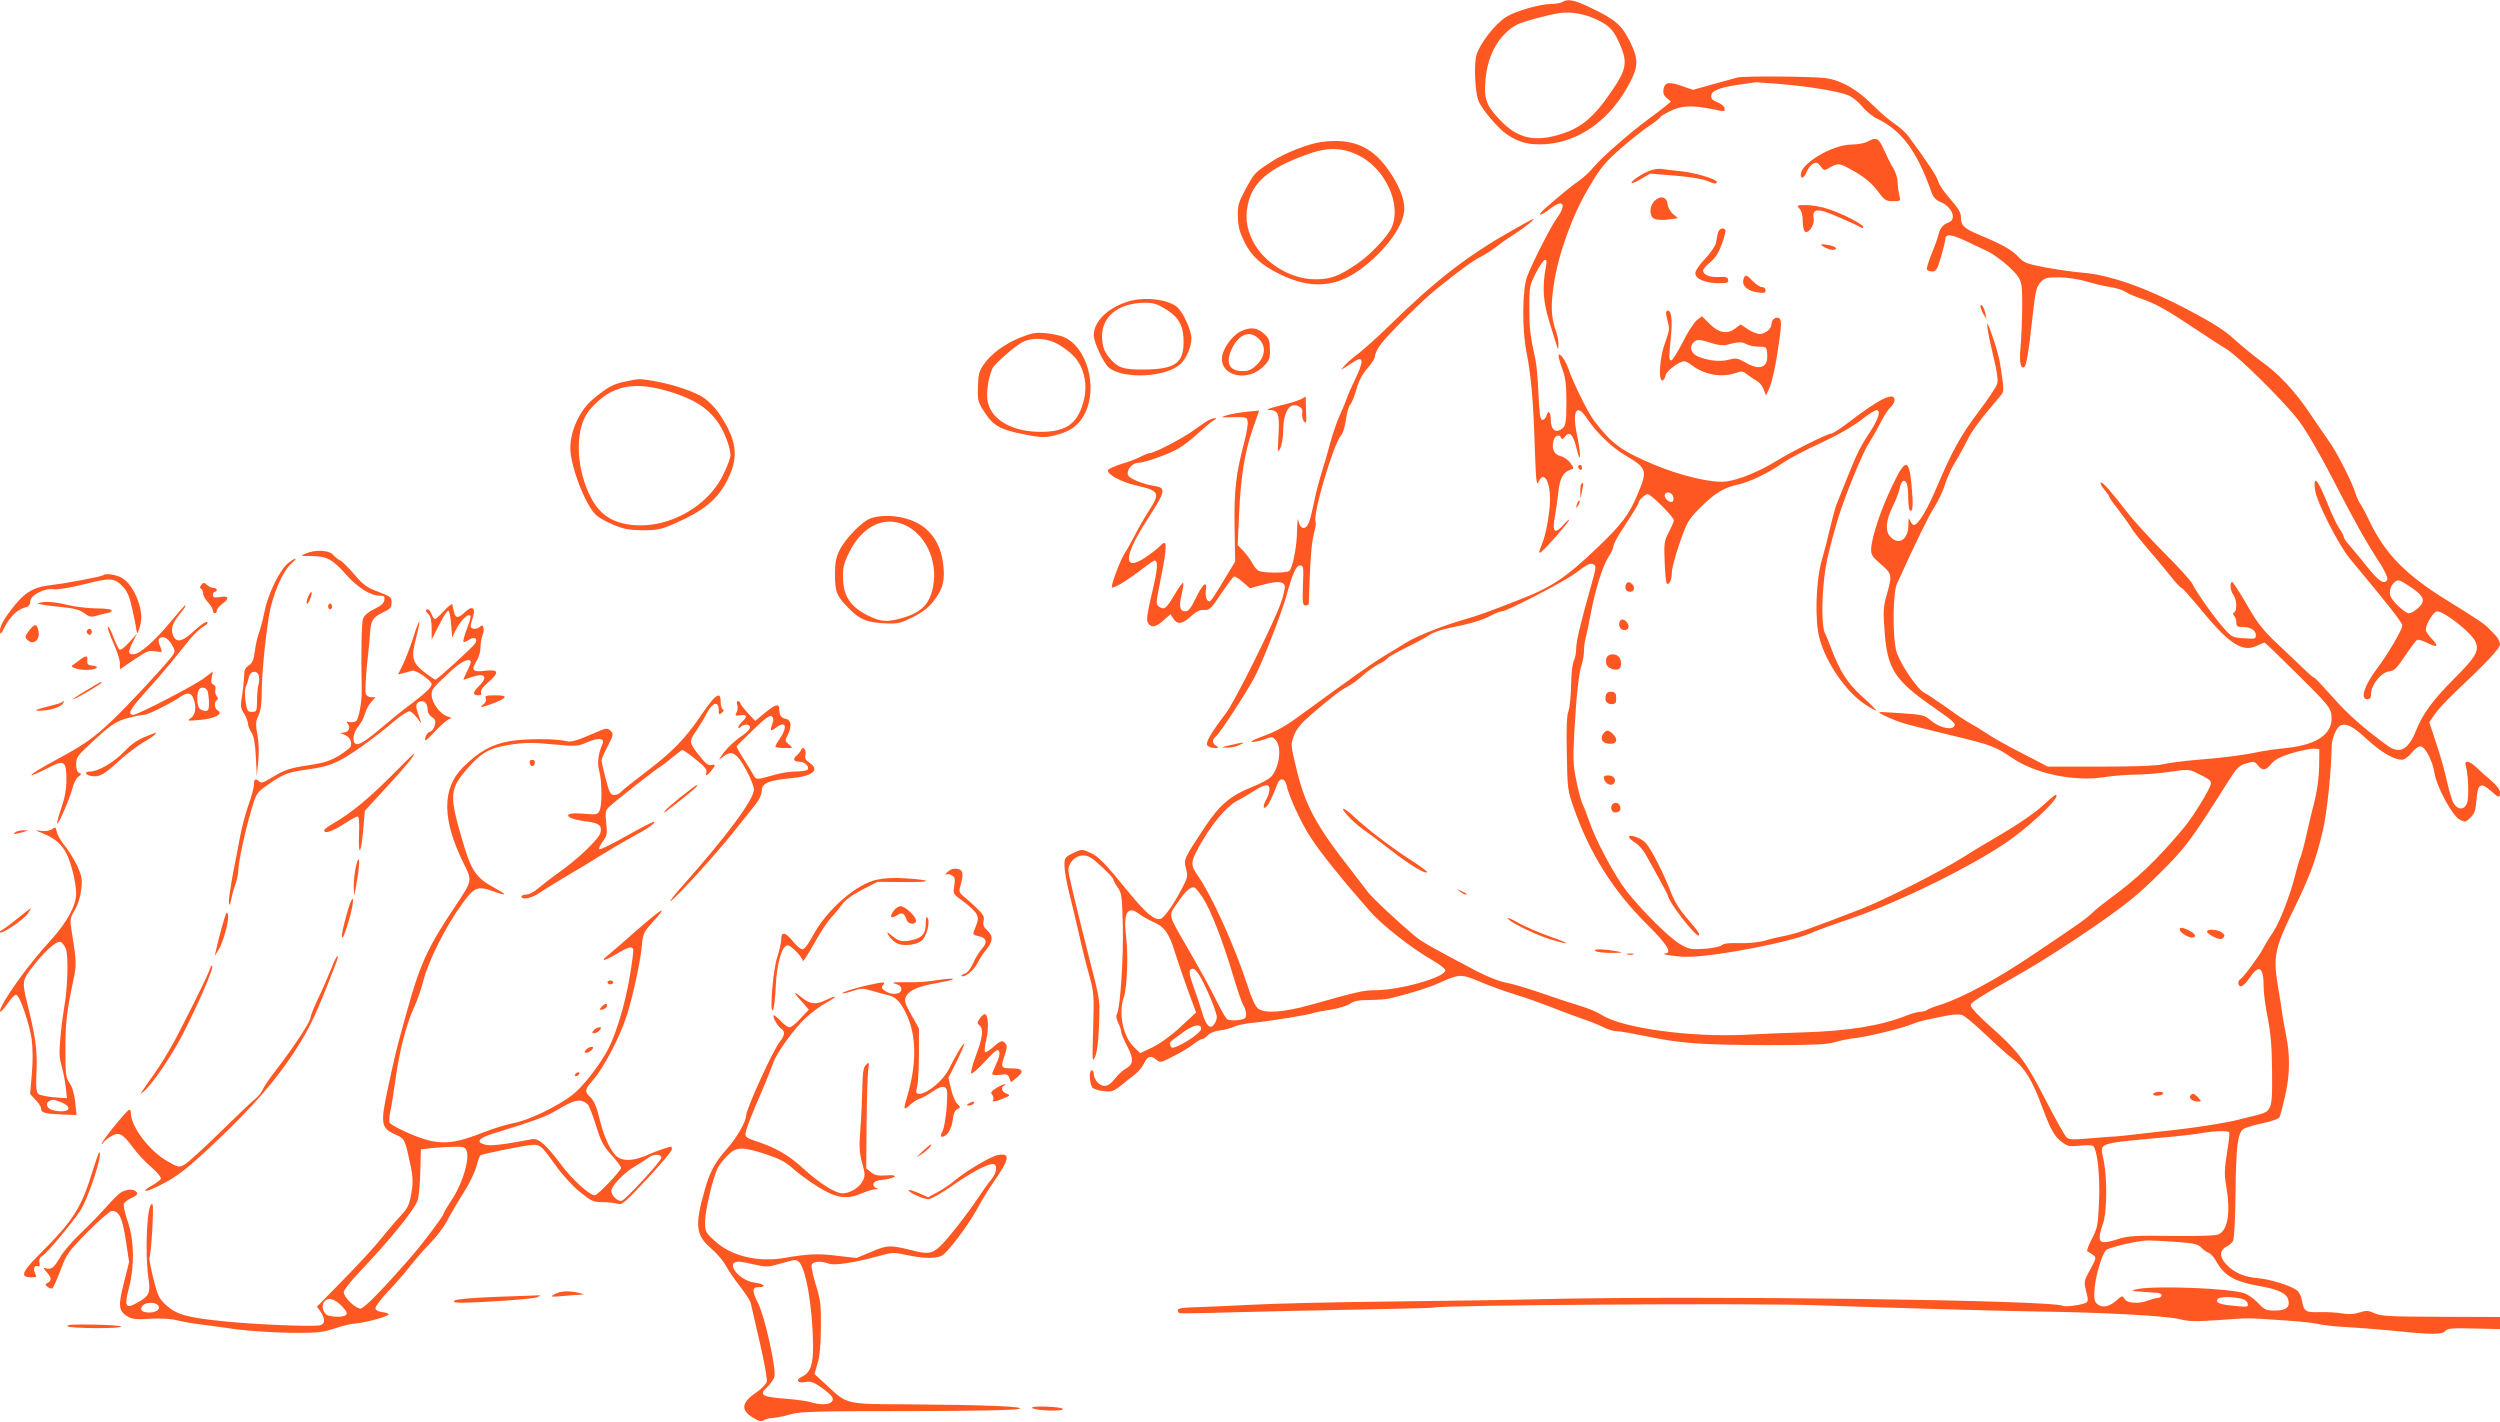 <?xml version="1.0" standalone="no"?>
<!DOCTYPE svg PUBLIC "-//W3C//DTD SVG 20010904//EN"
 "http://www.w3.org/TR/2001/REC-SVG-20010904/DTD/svg10.dtd">
<svg version="1.0" xmlns="http://www.w3.org/2000/svg"
 width="1280pt" height="728pt" viewBox="0 0 1280 728"
 preserveAspectRatio="xMidYMid meet">
<g transform="translate(0,728) scale(0.1,-0.1)"
fill="#ff5722" stroke="none">
<path d="M8000 7270 c-8 -5 -33 -10 -55 -10 -61 -1 -182 -35 -234 -67 -56 -35
-136 -138 -152 -196 -13 -47 -7 -186 10 -231 18 -46 101 -144 149 -176 62 -41
113 -53 197 -48 174 12 334 129 430 315 44 84 44 121 1 209 -43 86 -75 114
-203 175 -83 40 -116 46 -143 29z m177 -91 c67 -32 87 -55 122 -138 33 -79 26
-120 -40 -217 -102 -152 -169 -206 -296 -239 -119 -31 -202 -7 -286 84 -69 73
-80 105 -71 205 11 129 72 233 163 281 27 14 159 50 216 58 57 9 130 -4 192
-34z"/>
<path d="M8895 6883 c-11 -3 -67 -18 -123 -34 l-104 -29 -58 20 c-67 23 -86
19 -93 -17 -3 -19 1 -32 17 -45 l21 -18 -26 -22 c-15 -13 -56 -44 -92 -70 -91
-67 -240 -197 -279 -245 -18 -22 -49 -51 -68 -64 -35 -24 -110 -85 -179 -146
-46 -41 -27 -43 24 -3 68 54 89 26 36 -47 -32 -45 -122 -221 -152 -298 -25
-65 -27 -272 -3 -390 23 -115 35 -252 42 -485 6 -176 9 -200 20 -176 29 64 65
-11 57 -119 -7 -82 -22 -157 -41 -203 -16 -38 -17 -45 -6 -40 13 5 132 139
144 162 6 12 -5 3 -25 -19 -47 -53 -61 -41 -46 40 6 33 14 90 18 127 7 68 25
102 62 113 19 6 19 7 -1 35 -11 16 -34 31 -50 35 -33 7 -47 37 -36 80 7 26 31
34 39 13 3 -9 9 -7 19 6 24 31 42 13 60 -60 22 -92 24 -35 2 71 -26 124 -1
163 51 83 48 -72 126 -148 196 -189 114 -68 116 -75 60 -208 -41 -96 -79 -146
-193 -256 -176 -168 -242 -212 -433 -285 -161 -62 -170 -66 -285 -100 -108
-33 -220 -79 -274 -112 -17 -11 -65 -41 -108 -66 -72 -44 -157 -105 -422 -298
-83 -62 -132 -89 -196 -112 -47 -17 -74 -31 -60 -31 14 0 43 6 65 14 38 14 41
14 58 -6 31 -38 17 -139 -25 -186 -11 -12 -55 -36 -97 -52 -111 -45 -166 -91
-239 -201 -111 -167 -112 -169 -100 -217 11 -38 9 -46 -22 -105 -41 -79 -88
-145 -107 -152 -29 -11 -75 27 -161 132 -129 158 -157 187 -202 207 -40 18
-42 18 -86 -3 -42 -21 -44 -24 -44 -64 0 -23 11 -87 25 -143 14 -55 36 -149
50 -210 13 -60 36 -153 51 -205 25 -91 26 -103 21 -275 -5 -169 -5 -178 10
-145 10 23 17 78 20 160 5 111 2 136 -20 225 -95 374 -137 548 -137 569 0 39
36 76 75 76 27 0 46 -11 94 -56 34 -31 61 -61 61 -66 0 -5 10 -24 22 -41 21
-29 23 -45 27 -202 3 -166 -13 -412 -30 -447 -6 -10 -3 -27 6 -45 8 -15 15
-35 15 -44 0 -10 14 -43 31 -75 34 -65 33 -93 -5 -114 -14 -7 -39 -30 -56 -51
-20 -26 -39 -39 -55 -39 -26 0 -55 33 -55 62 0 10 -4 18 -10 18 -16 0 -12 -76
5 -90 8 -7 34 -15 58 -17 37 -4 48 -1 85 28 23 19 56 45 73 58 17 13 38 39 47
57 17 38 36 42 64 17 17 -15 22 -14 84 18 37 18 83 46 102 61 19 15 40 28 47
28 6 0 20 9 30 20 10 11 36 22 64 25 25 3 57 12 71 19 14 7 59 16 100 20 78 7
296 42 309 51 5 2 41 9 82 15 41 7 86 20 101 31 21 14 44 19 100 19 40 0 89 4
108 9 109 27 193 53 250 79 104 46 109 46 207 6 48 -21 129 -50 178 -65 50
-15 126 -42 170 -59 44 -18 117 -45 162 -61 45 -15 100 -37 122 -48 22 -12 54
-21 70 -21 17 0 85 -12 153 -26 170 -36 276 -44 618 -45 234 0 305 3 344 15
27 8 74 18 105 21 68 8 242 51 290 71 20 9 56 19 81 24 25 5 69 14 98 20 31 6
64 8 78 3 14 -5 67 -49 118 -98 52 -50 117 -108 146 -130 57 -43 96 -108 145
-240 44 -119 63 -152 99 -180 32 -25 41 -26 93 -21 32 4 63 3 69 -1 22 -17 37
-150 31 -284 -5 -123 -8 -136 -37 -193 -18 -33 -28 -62 -22 -64 5 -1 18 -9 28
-17 18 -13 18 -16 -14 -75 -33 -59 -33 -62 -21 -111 11 -42 11 -52 -1 -59 -18
-11 -106 -23 -118 -16 -48 30 -1892 54 -2682 34 -162 -4 -513 -9 -780 -12
-267 -3 -575 -10 -685 -16 -110 -6 -242 -11 -292 -13 -64 -1 -93 -6 -93 -14 0
-6 3 -14 8 -16 4 -2 126 -1 272 4 146 4 436 10 645 14 209 4 382 8 385 10 22
13 1647 24 1960 12 367 -13 939 -29 1135 -32 322 -4 659 -22 724 -39 47 -12
83 -13 197 -5 169 12 139 12 319 0 83 -5 173 -14 200 -21 28 -6 93 -13 145
-15 52 -3 160 -11 240 -19 192 -20 244 -20 261 0 11 13 34 15 146 12 l133 -3
0 31 0 31 -302 1 c-263 1 -307 3 -340 18 -33 15 -43 15 -78 4 -27 -9 -54 -10
-87 -5 -26 5 -78 8 -114 7 -74 -3 -83 3 -93 59 -3 20 -14 43 -24 51 -28 24
-139 59 -204 64 -69 6 -120 28 -161 72 -34 36 -33 71 2 89 13 6 29 20 34 29 6
11 12 119 13 249 3 231 10 296 37 322 8 8 52 22 97 31 50 10 86 23 91 32 4 8
17 56 28 105 25 106 27 207 7 308 -8 40 -17 92 -21 117 -3 25 -13 88 -22 140
-25 153 -16 196 78 388 88 180 117 260 153 414 21 91 43 307 44 424 0 44 25
102 48 111 29 11 64 -8 134 -73 72 -66 136 -103 177 -104 13 0 33 14 51 36 19
23 37 35 48 32 23 -4 60 -78 69 -138 11 -69 91 -217 128 -236 28 -15 31 -15
56 10 21 22 27 38 31 94 6 80 21 88 73 43 41 -37 47 -38 47 -8 0 14 -17 36
-47 62 -26 22 -60 52 -76 68 -36 34 -62 36 -52 5 13 -44 17 -163 6 -190 -13
-35 -45 -37 -67 -3 -9 13 -24 64 -35 112 -10 48 -35 137 -55 196 l-36 109 28
41 c16 23 60 71 98 107 167 157 236 231 236 251 0 12 -10 32 -22 45 -13 13
-30 31 -38 39 -19 20 -51 42 -219 146 -204 127 -308 233 -387 396 -20 43 -43
85 -49 93 -7 8 -18 33 -25 55 -18 58 -97 213 -135 265 -18 25 -61 88 -96 140
-76 114 -161 206 -249 268 -36 26 -97 76 -137 112 -56 51 -110 85 -250 159
-209 110 -394 174 -532 185 -46 4 -131 16 -190 27 -95 18 -109 24 -136 53 -31
35 -85 65 -195 111 -83 34 -100 50 -100 91 0 26 -12 46 -54 94 -30 34 -57 73
-61 88 -5 25 -59 106 -150 229 -16 23 -50 53 -74 69 -24 15 -74 58 -110 94
-80 80 -156 125 -236 139 -60 10 -422 13 -460 4z m220 -33 c149 -13 296 -37
346 -57 21 -8 54 -34 73 -58 19 -23 52 -50 72 -60 128 -61 206 -163 281 -373
11 -32 23 -46 48 -56 60 -25 85 -89 42 -105 -30 -11 -44 -29 -53 -66 -4 -17
-20 -61 -36 -99 -15 -37 -25 -72 -22 -77 3 -5 15 -9 28 -9 19 0 25 11 44 75
12 41 22 82 22 90 0 28 27 27 97 -5 37 -18 91 -43 118 -56 28 -13 76 -48 109
-78 48 -45 60 -63 66 -98 7 -45 4 -215 -6 -331 -6 -65 4 -102 22 -84 9 8 22
86 35 207 20 179 23 198 46 224 21 23 30 26 93 26 42 0 100 -9 143 -21 39 -12
95 -25 123 -29 28 -4 62 -15 76 -24 13 -9 51 -25 83 -36 73 -25 135 -60 281
-158 64 -42 132 -87 153 -99 63 -38 296 -269 370 -366 43 -59 108 -169 176
-302 109 -212 168 -318 243 -433 22 -35 38 -70 35 -78 -12 -31 -43 -12 -103
64 -34 42 -75 92 -91 110 -16 18 -29 37 -29 43 0 6 -10 25 -22 42 -12 17 -41
78 -64 136 -49 120 -71 143 -61 63 7 -60 119 -280 178 -352 208 -250 269 -328
269 -343 0 -20 -75 -148 -131 -222 -64 -85 -86 -155 -49 -155 15 0 20 7 20 28
0 45 52 110 91 114 27 3 39 14 83 80 28 42 56 79 63 82 6 2 28 -4 49 -15 53
-27 63 -19 26 19 -18 18 -32 39 -32 48 0 28 40 94 58 94 36 0 173 -107 195
-153 23 -47 5 -79 -107 -191 -109 -109 -163 -182 -196 -267 -39 -98 -84 -122
-147 -76 -120 87 -202 160 -279 247 -49 55 -91 100 -95 100 -4 0 -29 21 -56
48 -27 26 -88 84 -135 128 -71 67 -99 102 -154 198 -37 64 -71 116 -75 116
-14 0 -10 -45 6 -66 17 -22 20 -80 4 -90 -8 -4 -8 -9 0 -17 6 -6 11 -21 11
-34 0 -19 5 -23 31 -23 41 0 69 -17 69 -42 0 -19 -4 -20 -61 -16 -59 4 -63 6
-105 54 -48 54 -134 175 -160 226 -9 17 -74 89 -144 158 -69 70 -154 162 -188
206 -87 113 -129 160 -136 153 -4 -4 5 -20 19 -37 14 -16 25 -33 25 -37 0 -4
22 -35 49 -69 26 -34 53 -72 60 -83 10 -21 47 -66 126 -158 19 -22 55 -66 80
-97 25 -32 50 -58 54 -58 5 0 42 -42 84 -92 157 -194 227 -241 303 -204 19 9
36 16 39 16 2 0 79 -74 171 -165 155 -154 167 -169 171 -208 10 -92 -70 -150
-231 -167 -52 -5 -114 -14 -138 -19 -72 -16 -183 -31 -316 -41 -70 -6 -149
-16 -177 -23 -33 -8 -142 -12 -320 -12 l-271 0 -59 31 c-33 17 -94 49 -135 70
-41 22 -95 53 -120 70 -25 17 -61 39 -80 49 -19 10 -75 47 -124 83 -50 35
-100 69 -112 74 -38 18 -132 159 -146 219 -19 79 -16 295 4 339 98 217 161
345 192 394 21 32 46 86 56 120 11 33 33 83 50 109 17 27 44 76 61 110 28 56
67 108 160 217 33 38 32 28 10 175 -5 33 -23 98 -40 145 -26 73 -29 79 -25 40
3 -25 17 -92 31 -150 17 -66 24 -116 19 -133 -3 -15 -46 -80 -95 -144 -92
-122 -136 -201 -215 -388 -47 -111 -91 -185 -114 -193 -6 -2 -16 7 -21 20 -8
20 -10 17 -10 -21 -1 -73 -48 -104 -91 -61 -29 29 -25 84 10 155 16 33 33 75
36 93 3 18 11 35 16 38 18 11 28 -19 28 -83 0 -34 4 -64 9 -67 15 -10 18 26 8
132 -13 138 -32 136 -100 -8 -59 -123 -107 -269 -107 -326 0 -25 10 -39 50
-73 57 -48 59 -56 30 -156 -17 -61 -19 -83 -11 -186 14 -195 51 -252 253 -392
106 -74 116 -83 100 -99 -17 -17 -80 1 -116 33 -32 27 -41 30 -147 37 -63 5
-116 7 -117 6 -7 -5 74 -42 128 -58 30 -9 141 -37 245 -62 203 -49 219 -55
308 -115 117 -80 313 -121 464 -99 48 8 126 14 173 14 47 1 126 7 175 15 82
12 93 12 125 -3 70 -34 80 -41 80 -57 0 -21 -88 -166 -136 -224 -144 -172
-241 -264 -399 -379 -22 -16 -56 -44 -75 -62 -35 -32 -61 -51 -295 -208 -190
-129 -370 -226 -485 -262 -30 -9 -59 -21 -64 -25 -6 -5 -20 -9 -33 -9 -12 0
-45 -9 -73 -20 -134 -53 -298 -79 -535 -86 -82 -2 -213 -8 -290 -12 -282 -14
-634 35 -735 102 -19 13 -69 34 -110 46 -41 12 -131 42 -200 66 -69 24 -150
48 -180 53 -33 6 -94 30 -150 59 -231 122 -280 149 -319 182 -88 74 -217 195
-236 221 -11 15 -50 65 -86 112 -180 229 -235 331 -280 515 -31 129 -31 130
-14 176 13 34 36 62 90 109 113 96 147 122 185 142 19 10 54 35 77 56 22 21
59 47 81 58 23 11 44 26 47 32 4 5 47 30 96 54 49 24 102 53 118 64 16 12 62
28 103 36 108 22 169 40 213 64 22 12 47 21 55 21 25 0 322 154 374 194 64 48
80 56 95 46 15 -9 14 -14 -17 -125 -52 -184 -72 -271 -72 -307 0 -22 -6 -49
-12 -61 -7 -13 -13 -65 -14 -124 -1 -57 -7 -116 -13 -132 -9 -20 -12 -86 -9
-217 3 -184 4 -191 37 -284 79 -227 201 -421 368 -587 106 -105 136 -151 101
-154 -36 -3 46 -17 103 -18 145 -2 569 81 658 129 11 5 98 37 193 69 252 86
640 279 811 402 131 95 266 229 231 229 -4 0 -34 -26 -68 -57 -35 -33 -121
-92 -199 -138 -75 -44 -167 -99 -204 -123 -117 -74 -405 -220 -529 -268 -262
-101 -321 -122 -379 -134 -33 -6 -84 -18 -112 -27 -31 -8 -83 -13 -127 -12
-51 2 -79 -1 -90 -10 -9 -8 -50 -16 -91 -19 -67 -4 -78 -2 -121 23 -57 33
-189 164 -274 270 -63 80 -163 268 -195 365 -10 30 -24 67 -32 82 -7 15 -22
69 -32 120 -17 82 -18 113 -10 258 11 190 22 290 38 340 6 19 11 50 11 69 0
18 4 50 10 70 5 20 16 74 25 121 22 119 62 247 91 289 13 20 24 43 24 52 0 8
14 38 31 65 18 27 47 73 65 101 19 29 34 56 34 60 0 12 33 43 46 43 17 0 134
-117 134 -134 0 -7 -12 -35 -26 -61 -23 -45 -25 -56 -21 -152 2 -57 7 -106 11
-110 12 -12 26 19 26 57 0 19 18 87 40 150 37 106 44 119 102 178 75 75 124
106 196 121 61 13 154 58 232 112 30 21 116 66 190 100 83 38 161 82 204 115
38 30 75 54 83 54 25 0 12 -43 -34 -114 -47 -70 -67 -110 -123 -251 -15 -38
-34 -86 -42 -105 -9 -19 -25 -78 -37 -130 -12 -52 -32 -129 -44 -170 -30 -107
-36 -308 -11 -399 33 -124 135 -272 231 -336 30 -20 57 -35 59 -33 2 2 -30 35
-72 72 -76 69 -114 129 -160 251 -10 28 -24 61 -31 75 -15 30 -17 160 -3 280
9 82 23 140 69 300 32 108 128 344 158 388 13 20 40 66 58 102 18 36 42 74 54
84 12 11 21 27 21 38 0 45 -76 8 -248 -124 -35 -26 -69 -48 -76 -48 -19 0
-192 -86 -281 -140 -88 -54 -187 -95 -255 -105 -71 -10 -233 28 -374 87 -167
71 -213 105 -305 225 -31 41 -107 195 -130 263 -15 45 -50 93 -51 68 0 -10 9
-41 20 -70 15 -41 20 -77 20 -160 0 -118 -3 -134 -32 -149 -28 -15 -48 6 -48
52 0 41 -14 53 -23 19 -3 -11 -12 -20 -20 -20 -11 0 -15 27 -20 134 -3 73 -10
153 -16 177 -27 124 -31 159 -31 263 0 108 2 116 33 177 39 76 64 92 52 33
-19 -100 -15 -176 17 -279 50 -164 46 -155 47 -119 1 17 -5 49 -13 70 -24 70
-27 126 -11 234 23 158 95 358 181 502 59 100 82 127 161 197 51 44 117 97
148 117 30 20 55 40 55 44 0 4 24 18 53 32 56 28 111 30 216 9 66 -14 61 -14
61 5 0 8 -16 22 -36 30 -27 11 -35 20 -32 37 3 25 53 42 158 56 36 5 67 9 70
10 3 0 59 -4 125 -9z m-547 -2118 c2 -14 -2 -22 -11 -22 -19 0 -40 26 -32 40
11 18 40 6 43 -18z m3763 -450 c65 -42 83 -66 70 -91 -13 -23 -50 -51 -68 -51
-19 0 -84 61 -94 88 -9 24 3 59 25 74 16 11 18 11 67 -20z m-457 -927 c-1 -57
-10 -122 -23 -175 -12 -47 -31 -123 -41 -170 -10 -47 -24 -98 -30 -115 -7 -16
-18 -55 -26 -85 -26 -108 -80 -248 -115 -301 -20 -30 -44 -69 -53 -87 -19 -37
-101 -148 -117 -157 -14 -9 -11 -35 5 -35 8 0 28 19 43 42 50 74 73 59 73 -49
0 -28 9 -98 21 -155 15 -77 21 -146 22 -274 2 -195 -1 -204 -77 -223 -22 -6
-66 -17 -96 -24 -51 -14 -222 -41 -315 -51 -22 -2 -94 -11 -160 -18 -66 -8
-131 -15 -145 -16 -14 0 -74 -5 -135 -10 -96 -8 -112 -8 -126 7 -9 9 -58 97
-109 196 -102 198 -136 242 -285 375 -52 46 -95 92 -95 101 0 17 22 31 285
182 77 44 231 143 343 220 167 116 225 162 335 271 136 134 164 172 349 465
50 80 61 91 98 102 40 12 44 11 60 -9 24 -30 40 -28 70 8 19 22 46 36 105 54
44 13 94 23 110 23 l30 -2 -1 -90z m-5288 -92 c14 -63 74 -193 126 -273 50
-77 159 -213 304 -378 62 -70 213 -188 317 -248 37 -21 67 -44 67 -52 0 -36
-233 -102 -363 -102 -54 0 -90 -8 -327 -75 -138 -38 -231 -45 -267 -20 -15 10
-34 51 -57 123 -68 206 -182 457 -252 557 -39 55 -38 70 1 143 63 116 140 209
196 240 28 15 70 39 92 54 52 34 77 36 77 6 -1 -13 -7 -34 -15 -48 -19 -33
-20 -57 -2 -41 12 10 30 45 58 119 12 31 37 28 45 -5z m-428 -579 c40 -61 101
-216 154 -394 22 -74 46 -145 54 -157 8 -12 14 -33 14 -46 0 -21 -6 -25 -42
-30 -24 -3 -48 -1 -55 5 -7 5 -28 42 -48 81 -47 93 -65 127 -151 277 -108 187
-103 167 -55 238 41 60 67 84 86 78 6 -1 25 -25 43 -52z m-325 -84 c14 -11 45
-28 69 -39 59 -25 83 -57 113 -155 14 -44 44 -133 67 -196 l42 -114 -80 -74
c-48 -45 -104 -85 -143 -104 l-63 -30 -35 34 c-54 54 -77 173 -49 253 17 48
23 215 12 307 -16 124 7 165 67 118z m319 -333 c38 -72 78 -173 78 -195 0 -10
-6 -27 -14 -37 -20 -28 -42 -6 -62 64 -9 31 -27 85 -40 121 -29 78 -30 100 -6
100 10 0 27 -20 44 -53z m-2 -254 c-1 -18 -67 -66 -123 -90 -23 -10 -29 -10
-34 3 -7 18 -9 15 58 64 56 43 99 52 99 23z m5264 -531 c2 -4 -3 -52 -12 -106
-13 -82 -14 -110 -4 -167 23 -133 10 -224 -37 -248 -13 -8 -94 -10 -238 -9
-185 3 -226 0 -272 -14 -78 -26 -101 -24 -101 7 0 13 7 43 16 66 21 51 24 226
6 321 -19 104 -59 90 358 129 52 5 118 13 145 18 66 11 133 13 139 3z m-266
-561 c85 -6 106 -11 122 -28 11 -12 28 -24 38 -27 10 -4 28 -23 39 -44 43 -75
93 -104 224 -127 94 -17 137 -37 145 -70 10 -38 -11 -55 -68 -55 -45 0 -54 4
-87 39 -20 21 -52 44 -71 50 -78 25 -441 39 -540 22 -39 -8 -41 -9 -15 -12 35
-3 69 -6 108 -8 32 -1 33 -25 1 -27 -10 -1 -32 -7 -47 -13 -46 -18 -105 -14
-119 8 -11 19 -13 19 -45 -10 -38 -32 -73 -37 -98 -13 -13 14 -15 29 -10 83 7
70 39 174 59 191 19 15 166 49 216 49 25 0 91 -4 148 -8z m327 -290 c18 -4 31
-14 33 -25 4 -18 -1 -19 -69 -12 -75 7 -97 16 -85 35 8 12 71 13 121 2z"/>
<path d="M9560 6554 c-14 -7 -49 -14 -78 -14 -99 0 -262 -96 -262 -154 0 -26
17 -18 30 14 7 17 22 36 33 42 17 9 23 6 38 -13 18 -24 19 -24 49 -6 43 24 49
23 130 -24 50 -29 83 -58 112 -95 37 -50 44 -54 80 -54 39 0 40 1 33 28 -4 15
-8 45 -9 67 0 22 -11 56 -23 75 -12 19 -33 61 -47 93 -27 61 -39 67 -86 41z"/>
<path d="M8449 6407 c-41 -15 -103 -57 -95 -64 2 -3 25 7 50 22 l45 26 124
-10 c68 -5 141 -17 162 -25 43 -18 55 -20 55 -7 0 14 -118 49 -190 55 -36 4
-76 8 -90 11 -14 3 -41 -1 -61 -8z"/>
<path d="M8471 6251 c-27 -27 -28 -77 -1 -91 12 -6 40 -8 71 -4 l51 7 -26 21
c-14 12 -26 34 -28 51 -4 38 -37 46 -67 16z"/>
<path d="M9213 6212 c11 -12 17 -36 17 -65 0 -25 5 -49 12 -53 18 -12 50 36
44 67 -7 38 8 49 52 37 29 -8 164 -67 195 -85 4 -2 7 0 7 5 0 13 -104 67 -177
91 -34 12 -86 21 -114 21 -50 0 -51 -1 -36 -18z"/>
<path d="M8795 6085 c-3 -14 -7 -37 -10 -51 -3 -14 -28 -50 -55 -79 -29 -30
-50 -61 -50 -74 0 -29 52 -51 120 -51 44 0 51 3 48 18 -3 13 -12 16 -46 14
-47 -3 -82 11 -82 32 0 8 16 27 36 43 26 21 43 48 60 93 12 35 21 67 18 72
-11 17 -34 7 -39 -17z"/>
<path d="M9340 6015 c28 -16 60 -19 60 -6 0 5 -14 11 -31 15 -48 9 -56 7 -29
-9z"/>
<path d="M8926 5848 c-8 -32 22 -58 73 -65 33 -5 41 -3 41 11 0 9 -8 16 -18
16 -10 0 -31 14 -47 30 -34 36 -41 37 -49 8z"/>
<path d="M10140 5710 c1 -8 8 -26 16 -40 l15 -25 -6 30 c-7 33 -25 59 -25 35z"/>
<path d="M8530 5678 c0 -7 5 -29 10 -50 9 -30 6 -47 -15 -103 -28 -75 -36
-200 -12 -193 6 3 13 14 15 27 4 22 69 71 95 71 8 0 25 -8 38 -19 65 -50 153
-66 228 -40 29 10 36 9 59 -10 15 -12 37 -26 49 -33 12 -6 27 -25 33 -42 l12
-31 18 40 c10 22 26 90 36 150 26 162 28 196 13 206 -17 10 -39 -8 -39 -31 0
-24 -32 -50 -61 -50 -13 0 -41 11 -61 25 l-36 24 -25 -19 c-42 -33 -85 -26
-132 20 l-41 41 -27 -21 c-14 -12 -47 -62 -72 -113 -26 -51 -52 -92 -58 -92
-13 0 -13 11 -1 131 7 75 1 124 -16 124 -6 0 -10 -6 -10 -12z m231 -154 c29
-10 60 -14 77 -10 65 17 81 17 103 4 13 -7 42 -13 64 -13 39 0 40 -1 43 -38 6
-70 -38 -87 -113 -42 -37 21 -47 23 -81 14 -44 -13 -107 -6 -159 15 -37 16
-48 49 -23 74 16 16 30 15 89 -4z"/>
<path d="M8324 4285 c-7 -18 3 -35 21 -35 21 0 28 19 15 35 -16 19 -29 19 -36
0z"/>
<path d="M8297 4104 c-13 -13 -7 -42 10 -48 23 -9 40 10 27 31 -12 20 -27 26
-37 17z"/>
<path d="M8225 3911 c-3 -10 -3 -26 1 -35 7 -18 47 -32 63 -21 15 8 14 48 -1
63 -18 18 -56 15 -63 -7z"/>
<path d="M8224 3726 c-11 -29 0 -51 26 -51 21 0 25 5 25 30 0 24 -5 31 -23 33
-13 2 -24 -3 -28 -12z"/>
<path d="M8210 3525 c-20 -24 -8 -50 26 -53 40 -4 52 20 24 48 -24 24 -34 25
-50 5z"/>
<path d="M8212 3294 c5 -25 35 -41 49 -27 18 18 3 43 -26 43 -19 0 -26 -5 -23
-16z"/>
<path d="M8257 3163 c-15 -14 -7 -43 12 -43 24 0 33 13 25 34 -6 16 -25 21
-37 9z"/>
<path d="M6900 3104 c17 -20 52 -51 76 -68 24 -17 90 -66 145 -109 99 -77 176
-123 186 -113 3 3 -35 31 -83 62 -98 63 -220 156 -291 222 -56 52 -77 55 -33
6z"/>
<path d="M8340 2994 c1 -5 15 -18 33 -29 17 -11 41 -38 53 -60 12 -22 42 -77
68 -123 25 -45 46 -85 46 -89 0 -26 136 -203 156 -203 13 0 -3 25 -54 83 -41
47 -67 87 -87 139 -34 90 -97 214 -127 250 -22 27 -88 50 -88 32z"/>
<path d="M7474 2716 c11 -9 24 -16 30 -16 12 0 7 5 -24 19 -24 11 -24 11 -6
-3z"/>
<path d="M7726 2571 c22 -22 150 -82 213 -101 108 -32 106 -23 -3 15 -55 19
-123 49 -153 65 -52 30 -76 38 -57 21z"/>
<path d="M8170 2410 c8 -5 44 -9 80 -9 65 1 65 2 20 10 -66 11 -119 11 -100
-1z"/>
<path d="M8333 2393 c9 -2 23 -2 30 0 6 3 -1 5 -18 5 -16 0 -22 -2 -12 -5z"/>
<path d="M11160 2521 c0 -14 41 -41 62 -41 27 0 21 18 -12 35 -33 17 -50 19
-50 6z"/>
<path d="M11300 2510 c0 -6 16 -18 35 -27 28 -13 38 -14 48 -4 9 10 8 15 -7
27 -23 16 -76 19 -76 4z"/>
<path d="M11025 1680 c-3 -6 5 -10 19 -10 14 0 28 5 31 10 3 6 -5 10 -19 10
-14 0 -28 -4 -31 -10z"/>
<path d="M11214 1669 c-8 -13 13 -29 40 -29 18 0 18 1 1 20 -21 23 -31 25 -41
9z"/>
<path d="M6765 6553 c-67 -9 -189 -57 -257 -102 -85 -56 -85 -55 -134 -146
-33 -62 -38 -78 -36 -134 1 -50 8 -78 32 -127 37 -76 89 -123 187 -170 155
-75 283 -66 411 29 129 96 222 225 222 308 0 49 -21 106 -66 176 -89 140 -193
188 -359 166z m190 -68 c136 -66 222 -250 171 -368 -20 -47 -110 -142 -178
-188 -93 -63 -134 -79 -213 -79 -127 0 -263 83 -320 195 -36 72 -42 135 -20
211 30 104 124 175 320 241 89 30 163 26 240 -12z"/>
<path d="M7745 6102 c-235 -133 -395 -257 -639 -496 -56 -54 -123 -115 -151
-136 -27 -20 -59 -48 -70 -61 l-20 -23 25 15 c14 9 35 22 47 30 44 27 45 -2 4
-87 -21 -44 -42 -91 -46 -105 -4 -13 -20 -51 -35 -84 -15 -33 -37 -98 -50
-145 -12 -47 -31 -112 -42 -145 -10 -33 -23 -80 -29 -105 -28 -132 -35 -158
-48 -174 -17 -21 -38 -6 -44 32 -2 15 -5 -9 -6 -53 -1 -85 -22 -190 -40 -208
-11 -11 -120 -12 -153 -1 -10 3 -25 20 -34 37 -9 18 -30 46 -46 64 l-31 32 7
158 c9 196 29 321 71 439 l32 92 -61 -6 c-33 -3 -79 -11 -101 -17 -40 -13 -40
-13 30 -11 67 1 70 0 73 -23 2 -13 -5 -58 -16 -100 -44 -165 -54 -251 -51
-437 l3 -179 -59 -98 c-32 -54 -62 -100 -68 -104 -16 -9 -28 20 -23 55 8 53
-15 35 -52 -41 -24 -50 -37 -67 -52 -67 -29 0 -35 24 -20 86 7 30 11 57 8 60
-3 2 -23 -24 -44 -60 -42 -72 -53 -81 -80 -62 -16 13 -16 18 4 117 30 145 37
209 24 209 -6 0 -14 -5 -17 -10 -4 -6 -30 -28 -59 -49 -134 -99 -142 -24 -18
169 104 162 106 172 36 183 -55 9 -122 37 -129 55 -9 23 22 62 50 62 34 0 158
44 211 75 24 14 69 49 101 79 32 29 67 58 78 64 26 15 0 15 -28 0 -12 -6 -45
-29 -74 -50 -50 -38 -203 -118 -226 -118 -7 0 -25 -7 -42 -16 -16 -9 -61 -27
-99 -38 -39 -12 -71 -27 -73 -33 -7 -21 69 -62 146 -79 118 -27 123 -37 61
-133 -22 -34 -54 -90 -71 -124 -18 -34 -39 -73 -49 -87 -22 -32 -74 -169 -67
-177 8 -8 80 36 151 91 33 25 63 46 67 46 20 0 16 -45 -13 -167 -24 -100 -29
-139 -21 -151 17 -28 39 -25 78 10 l38 33 15 -23 c20 -31 46 -28 90 13 28 25
47 34 68 32 26 -2 35 6 86 83 31 46 61 86 66 88 6 2 26 -11 46 -29 l36 -31 58
16 c75 21 111 21 119 -1 4 -9 -4 -48 -18 -87 -32 -96 -238 -510 -281 -566 -79
-104 -108 -153 -96 -167 6 -7 22 -13 37 -13 22 1 24 2 9 11 -23 13 -23 33 -1
50 21 18 154 222 197 303 39 73 138 327 161 411 33 119 51 160 71 160 18 0 19
-7 15 -102 -3 -90 -1 -103 13 -103 9 0 16 3 17 8 0 4 2 57 4 117 6 149 12 205
25 254 6 23 9 45 6 49 -18 30 91 400 131 444 9 10 20 46 24 79 4 33 14 68 22
77 8 9 23 45 32 80 12 42 30 76 56 106 22 24 39 53 39 63 0 11 12 37 28 58 34
48 213 226 284 283 132 106 186 145 229 167 25 13 59 35 75 48 16 13 61 45
100 70 58 37 109 80 93 76 -2 0 -49 -26 -104 -57z"/>
<path d="M5775 5736 c-105 -33 -175 -102 -175 -173 0 -34 50 -142 76 -164 74
-63 300 -51 371 20 29 28 53 88 53 129 0 39 -40 128 -70 157 -44 42 -170 58
-255 31z m197 -41 c65 -41 88 -85 88 -166 0 -108 -44 -139 -199 -141 -111 -1
-139 8 -184 64 -23 29 -31 51 -34 90 -9 112 77 186 217 188 47 0 65 -6 112
-35z"/>
<path d="M6350 5582 c-45 -22 -94 -95 -94 -139 0 -92 135 -117 212 -40 32 32
35 41 34 89 -1 46 -5 57 -32 81 -35 31 -70 34 -120 9z m95 -37 c38 -37 34 -88
-9 -131 -27 -27 -42 -34 -74 -34 -71 0 -90 45 -52 120 36 71 91 90 135 45z"/>
<path d="M5222 5551 c-81 -33 -151 -85 -188 -141 -21 -31 -26 -52 -27 -112 -2
-71 0 -77 36 -132 45 -68 79 -86 210 -112 74 -14 97 -15 140 -5 85 19 132 53
163 117 66 135 8 340 -111 389 -16 7 -57 16 -90 19 -52 5 -70 2 -133 -23z
m203 -38 c58 -37 85 -63 107 -106 28 -56 33 -124 14 -189 -31 -108 -88 -148
-213 -149 -141 -2 -250 56 -274 146 -12 41 -1 128 23 180 9 20 106 106 147
130 53 31 137 25 196 -12z"/>
<path d="M3199 5326 c-61 -13 -89 -28 -162 -89 -68 -56 -117 -161 -117 -252 0
-90 77 -292 132 -342 13 -13 53 -35 89 -50 52 -22 80 -27 149 -28 75 0 94 4
163 34 148 64 223 125 272 225 60 118 48 206 -47 344 -16 24 -48 56 -70 72
-45 33 -160 72 -259 89 -77 13 -77 13 -150 -3z m248 -57 c111 -37 172 -76 223
-143 36 -48 70 -135 70 -179 0 -11 -15 -51 -34 -91 -90 -193 -338 -309 -534
-251 -69 21 -115 63 -152 138 -76 157 -76 354 2 442 109 125 227 148 425 84z"/>
<path d="M6665 5238 c-11 -7 -60 -22 -110 -34 -55 -14 -78 -23 -59 -23 49 -1
56 -17 50 -128 -5 -90 -4 -96 9 -68 8 17 14 55 15 86 0 101 34 154 81 128 15
-8 20 -18 16 -35 -2 -13 2 -32 9 -41 12 -16 14 -8 11 54 -1 40 -2 73 -2 73 0
0 -9 -6 -20 -12z"/>
<path d="M8080 4891 c0 -6 5 -13 10 -16 6 -3 10 1 10 9 0 9 -4 16 -10 16 -5 0
-10 -4 -10 -9z"/>
<path d="M8097 4803 c-4 -3 -6 -22 -6 -42 l1 -36 8 40 c8 42 8 49 -3 38z"/>
<path d="M8076 4705 c-9 -26 -7 -32 5 -12 6 10 9 21 6 23 -2 3 -7 -2 -11 -11z"/>
<path d="M4460 4627 c-44 -14 -131 -103 -162 -165 -17 -35 -23 -65 -23 -117 0
-96 7 -114 67 -176 60 -62 97 -77 198 -81 58 -2 74 2 135 33 51 26 80 49 107
84 47 62 57 104 47 189 -10 79 -41 140 -94 183 -66 55 -189 77 -275 50z m168
-33 c108 -45 174 -182 150 -314 -15 -87 -56 -132 -145 -160 -81 -25 -116 -25
-171 0 -105 47 -145 104 -146 205 -1 49 5 73 31 125 65 133 174 189 281 144z"/>
<path d="M1565 4446 c-29 -12 -28 -13 30 -13 77 0 109 -17 178 -96 58 -65 124
-107 171 -107 23 0 27 -4 24 -22 -2 -16 -18 -30 -51 -46 -30 -14 -51 -32 -58
-49 -8 -20 -11 -171 -7 -368 1 -58 -15 -145 -28 -156 -8 -6 -23 -9 -35 -6 -16
4 -18 3 -8 -9 16 -20 4 -44 -23 -45 -21 -1 -21 -1 4 -10 28 -11 42 -36 33 -61
-3 -8 -31 -29 -61 -48 -44 -26 -76 -36 -147 -47 -103 -15 -131 -24 -200 -67
-36 -22 -50 -27 -59 -18 -19 19 -28 14 -28 -15 0 -16 -13 -64 -29 -108 -15
-44 -33 -111 -40 -150 -7 -38 -24 -127 -38 -197 -13 -70 -23 -138 -21 -150 3
-17 6 -13 12 17 4 22 14 58 22 80 8 23 14 52 14 67 0 40 37 214 67 311 26 88
27 89 87 131 68 48 100 61 166 71 117 17 140 23 194 49 61 30 180 115 284 203
35 30 71 53 80 51 9 -2 27 -19 41 -38 13 -19 21 -26 16 -15 -23 64 -27 77 -21
90 3 8 14 15 25 15 19 0 31 -18 31 -50 0 -9 10 -24 22 -32 17 -11 20 -20 14
-42 -4 -16 -15 -30 -25 -33 -11 -3 -21 -17 -24 -31 -4 -22 4 -16 53 36 31 34
66 62 76 63 11 0 5 5 -13 10 -39 11 -83 71 -83 112 0 29 3 33 114 135 44 39
86 55 86 32 0 -6 -9 -29 -20 -50 -11 -22 -19 -40 -16 -40 2 0 21 6 42 14 68
23 85 0 34 -49 -31 -30 -31 -45 0 -45 13 0 18 5 13 15 -3 11 9 28 36 51 59 51
55 68 -13 60 -65 -9 -75 2 -47 48 12 18 21 49 21 69 0 20 5 48 10 63 13 34 5
63 -12 46 -16 -16 -48 -15 -48 2 0 7 5 28 11 45 17 49 -3 63 -39 28 -36 -34
-50 -34 -58 1 -3 15 -7 32 -8 37 -2 6 -21 -9 -42 -32 -22 -24 -43 -43 -47 -43
-4 0 -12 11 -17 25 -5 14 -14 25 -20 25 -14 0 -13 -9 5 -26 10 -10 15 -35 15
-72 l0 -57 38 75 c20 41 42 74 47 73 6 -2 12 -33 15 -70 l5 -68 16 35 c18 38
54 80 69 80 14 0 12 -12 -11 -74 -12 -31 -19 -59 -16 -62 3 -3 16 2 30 11 27
17 45 6 30 -19 -11 -18 -194 -186 -204 -186 -4 0 -29 18 -57 39 -62 49 -68 75
-41 177 11 42 18 78 16 81 -3 2 -17 -36 -32 -84 -16 -48 -39 -110 -53 -137
l-24 -49 29 7 c15 4 35 9 44 12 19 5 99 -51 99 -69 0 -16 -33 -47 -114 -108
-33 -24 -101 -79 -150 -121 -102 -87 -136 -99 -136 -47 0 18 10 43 25 60 13
16 29 46 34 66 6 20 20 46 32 59 l22 24 -22 0 c-12 0 -25 8 -28 17 -4 9 -1 76
6 148 8 71 15 146 16 165 3 62 15 80 63 103 40 19 47 26 47 52 0 27 -5 31 -68
55 -58 21 -76 34 -124 90 -31 36 -63 68 -72 71 -9 4 -25 16 -35 28 -22 25 -92
28 -141 7z"/>
<path d="M1478 4399 c-43 -32 -104 -154 -123 -247 -9 -46 -23 -98 -30 -115 -7
-18 -16 -58 -20 -90 -6 -46 -13 -62 -31 -74 -18 -11 -24 -24 -24 -52 0 -20 -5
-64 -10 -99 -10 -57 -9 -67 10 -96 11 -19 20 -42 20 -52 0 -11 8 -30 17 -44
12 -17 19 -53 23 -125 l5 -100 7 75 c5 46 3 100 -4 138 -10 54 -9 67 5 98 11
23 17 60 17 111 0 90 15 258 36 393 17 110 71 237 117 276 34 29 23 32 -15 3z
m-153 -578 c3 -11 3 -32 -2 -48 -4 -15 -7 -53 -7 -83 -1 -52 -2 -55 -26 -55
-22 0 -25 5 -33 55 -4 32 -4 63 2 75 5 11 12 32 15 48 7 32 41 38 51 8z"/>
<path d="M528 4335 c-6 -7 -191 -42 -263 -50 -102 -12 -143 -38 -223 -147 -26
-36 -42 -67 -42 -85 1 -26 3 -25 24 17 29 55 64 88 102 99 21 5 29 13 29 32 0
31 74 70 120 62 18 -3 85 8 157 26 138 35 154 33 200 -16 21 -22 32 -51 48
-123 11 -52 20 -99 20 -104 0 -20 12 4 20 41 18 78 -41 212 -105 239 -34 14
-77 19 -87 9z"/>
<path d="M1031 4286 c-8 -10 -9 -16 -1 -21 5 -3 10 -14 10 -24 0 -10 11 -30
25 -45 14 -15 25 -34 25 -42 0 -7 5 -14 10 -14 6 0 10 6 10 14 0 8 14 24 30
36 37 27 31 41 -15 33 -28 -4 -35 -2 -35 11 0 9 5 16 10 16 6 0 10 5 10 10 0
6 -8 10 -17 10 -9 0 -24 7 -33 15 -15 13 -19 14 -29 1z"/>
<path d="M1581 4232 c-6 -12 -11 -29 -11 -39 1 -11 7 -4 16 16 16 37 12 55 -5
23z"/>
<path d="M195 4192 c-11 -3 31 -11 93 -17 90 -9 119 -16 143 -34 28 -21 36
-22 68 -12 20 6 45 12 55 13 11 2 19 8 18 13 -1 6 -36 10 -80 10 -42 1 -108 8
-147 18 -71 17 -113 19 -150 9z"/>
<path d="M1680 4175 c0 -8 5 -15 10 -15 6 0 10 7 10 15 0 8 -4 15 -10 15 -5 0
-10 -7 -10 -15z"/>
<path d="M875 4098 c-82 -99 -160 -168 -192 -168 -28 0 -29 9 -3 63 l21 42
-40 -44 c-21 -24 -43 -41 -49 -37 -5 3 -20 33 -33 68 -12 34 -25 56 -27 49 -2
-7 11 -45 29 -84 18 -40 33 -86 33 -103 l0 -31 73 50 c65 44 77 48 109 42 33
-6 36 -4 29 12 -17 41 -17 53 -1 59 19 7 42 -10 61 -46 13 -25 12 -30 -13 -61
-55 -67 -222 -246 -298 -318 -99 -93 -145 -125 -286 -201 -154 -83 -175 -110
-28 -35 69 35 80 26 80 -67 0 -49 -8 -92 -26 -145 -14 -41 -24 -77 -21 -79 6
-7 65 128 78 181 6 25 20 52 31 59 16 12 17 14 3 19 -10 4 -15 19 -15 44 0 33
7 44 63 96 110 104 139 124 203 141 34 9 71 16 81 16 20 0 136 58 185 91 36
26 57 24 68 -7 17 -43 12 -81 -12 -100 -22 -15 -20 -16 46 -10 74 6 122 31 91
48 -17 10 -20 44 -5 53 8 5 7 11 -1 21 -6 8 -9 23 -6 33 3 12 -1 22 -10 26
-11 4 -14 14 -9 36 l6 31 -48 -36 c-48 -36 -337 -186 -359 -186 -32 0 -18 28
54 108 44 48 106 120 139 160 32 40 76 94 97 120 21 26 52 54 68 64 19 10 26
19 19 23 -6 4 -35 -16 -65 -44 -57 -54 -88 -63 -105 -32 -18 34 -11 65 25 110
34 42 39 51 31 51 -1 0 -34 -37 -71 -82z m189 -360 c3 -13 6 -40 6 -60 0 -30
-4 -38 -18 -38 -10 0 -23 5 -30 12 -13 13 -16 66 -6 92 9 24 41 19 48 -6z"/>
<path d="M151 4054 c-25 -32 -26 -38 -6 -54 31 -25 63 9 51 55 -8 32 -19 32
-45 -1z"/>
<path d="M447 4054 c-8 -8 1 -24 14 -24 5 0 9 7 9 15 0 15 -12 20 -23 9z"/>
<path d="M404 3898 c-16 -12 -31 -23 -34 -25 -12 -10 30 -23 72 -23 51 0 75
17 31 22 -22 2 -28 8 -26 26 3 28 -7 28 -43 0z"/>
<path d="M440 3744 c-41 -24 -70 -44 -65 -44 11 0 145 79 145 85 0 7 1 8 -80
-41z"/>
<path d="M2487 3704 c4 -11 -1 -22 -12 -30 -26 -19 -9 -17 48 4 76 29 81 42
14 42 -48 0 -55 -2 -50 -16z"/>
<path d="M3649 3698 c-11 -13 -43 -55 -69 -94 -73 -107 -143 -178 -270 -274
-63 -48 -121 -94 -129 -103 -7 -10 -23 -17 -36 -17 -19 0 -25 10 -44 83 -12
45 -21 88 -21 94 0 7 14 40 32 73 29 57 30 62 15 78 -14 13 -22 14 -45 5 -15
-6 -56 -23 -91 -38 -42 -18 -72 -25 -89 -20 -56 14 -214 14 -293 0 -92 -16
-158 -53 -239 -134 -109 -109 -107 -270 6 -496 42 -84 42 -84 -44 -213 -142
-212 -181 -296 -249 -542 -58 -208 -57 -208 -93 -373 -44 -203 -41 -222 35
-256 48 -21 49 -25 78 -163 10 -45 12 -83 6 -118 -12 -78 -18 -92 -58 -135
-21 -22 -65 -74 -99 -116 -33 -42 -121 -137 -195 -212 l-134 -137 19 -27 c23
-36 23 -60 -1 -68 -30 -9 -332 3 -496 20 -187 19 -240 34 -294 82 -37 35 -43
47 -66 137 -13 54 -22 102 -20 106 9 15 24 265 16 273 -27 27 -41 -237 -21
-377 12 -78 4 -93 -65 -130 -52 -28 -59 -14 -35 79 30 116 27 245 -6 341 -14
42 -23 82 -20 90 3 8 21 22 40 31 28 13 33 19 25 30 -14 16 -47 16 -77 -1 -13
-7 -49 -42 -80 -78 -31 -35 -90 -96 -131 -134 -40 -38 -87 -92 -103 -121 -31
-54 -47 -66 -76 -56 -13 5 -12 1 6 -19 26 -29 28 -44 6 -56 -14 -8 -14 -10 0
-21 8 -7 19 -10 24 -7 5 3 24 45 42 93 31 83 39 94 139 196 59 59 114 107 124
107 37 0 53 -34 71 -149 l17 -112 -26 -105 c-31 -118 -28 -146 16 -173 25 -15
44 -18 119 -13 55 3 107 0 137 -8 26 -7 77 -16 113 -20 36 -5 121 -16 190 -26
69 -9 195 -17 280 -18 137 -1 163 2 222 22 37 13 86 25 110 26 54 5 168 36
168 47 0 4 -15 9 -32 11 -20 2 -34 9 -36 19 -1 8 27 47 63 85 37 38 87 96 113
129 25 33 72 86 103 118 31 31 71 84 88 116 17 33 55 98 85 145 30 47 59 108
66 136 7 28 16 52 20 55 12 7 183 42 246 51 60 7 59 8 144 -110 30 -42 84
-100 119 -129 59 -47 69 -52 115 -52 28 0 63 -4 77 -8 23 -8 36 3 152 127 70
75 127 142 127 151 0 8 -2 15 -4 15 -6 0 -90 -29 -111 -39 -73 -34 -129 -39
-163 -15 -30 21 -67 95 -87 175 -21 86 -33 114 -56 135 -26 24 -24 38 14 80
58 66 141 224 177 337 30 95 69 274 76 352 6 66 10 73 55 123 83 91 55 77 -74
-35 -67 -60 -135 -118 -151 -131 -47 -37 -24 -35 39 3 62 37 81 42 87 24 2 -7
-6 -72 -19 -146 -22 -131 -66 -277 -106 -358 -38 -77 -130 -197 -183 -238 -77
-61 -227 -133 -304 -147 -36 -7 -105 -28 -153 -47 -128 -50 -183 -60 -264 -46
-57 10 -187 66 -217 93 -4 5 -4 30 2 57 6 26 18 101 27 166 19 144 56 285 95
369 16 35 38 97 48 138 24 97 115 278 193 385 68 95 82 101 169 70 71 -25 69
-17 -5 23 -85 46 -112 86 -151 217 -76 255 -74 283 20 391 72 82 113 105 218
121 77 12 115 12 218 2 121 -11 127 -11 177 11 57 24 90 21 78 -8 -23 -54 -28
-97 -17 -139 15 -55 15 -178 1 -205 -10 -19 -17 -20 -85 -14 -112 10 -94 -27
20 -40 63 -8 80 -21 70 -58 -7 -31 -117 -136 -210 -201 -38 -27 -86 -64 -107
-82 -21 -19 -48 -33 -62 -33 -14 0 -25 -4 -25 -10 0 -20 53 -9 93 19 23 16 85
54 137 85 52 30 133 79 180 109 47 29 117 70 155 91 75 39 123 72 115 79 -3 2
-65 -29 -137 -70 -73 -41 -137 -73 -143 -71 -6 2 1 18 15 38 23 31 25 40 19
96 -6 53 -4 64 13 81 26 26 224 182 264 208 17 11 48 35 69 53 20 17 41 32 45
32 3 0 34 -21 66 -47 43 -34 59 -52 56 -65 -7 -24 1 -23 24 5 24 28 24 36 0
30 -13 -3 -29 8 -53 39 -61 75 -62 80 -24 135 18 27 43 67 54 90 31 59 62 67
62 15 0 -21 2 -23 16 -11 10 8 12 15 5 17 -6 2 -11 19 -11 38 0 40 -11 43 -41
12z m-641 -2071 c7 -5 26 -54 43 -108 26 -84 38 -107 80 -153 27 -30 49 -59
49 -65 0 -15 -120 -141 -135 -141 -26 0 -116 82 -169 153 -80 107 -118 141
-153 134 -155 -29 -212 -35 -238 -28 -52 13 -36 34 45 59 200 61 269 86 321
118 92 55 120 61 157 31z m-619 -240 c16 -42 -20 -163 -72 -244 -26 -39 -47
-75 -47 -79 0 -10 -102 -146 -159 -212 -145 -167 -247 -272 -265 -272 -26 0
-86 58 -86 84 0 11 36 57 83 106 156 164 284 322 297 369 5 21 11 87 12 147
l3 109 50 6 c28 3 78 7 113 7 57 2 63 0 71 -21z m998 -33 c4 -13 -184 -217
-204 -222 -20 -5 -53 27 -53 50 0 26 65 94 119 125 25 15 57 35 70 45 26 20
62 21 68 2z m-1639 -759 c25 -26 32 -39 24 -47 -12 -12 -59 -13 -92 -3 -25 8
-37 50 -20 70 20 24 50 17 88 -20z m-940 3 c18 -18 -5 -38 -44 -38 -38 0 -51
14 -34 35 15 18 61 20 78 3z"/>
<path d="M318 3685 c-2 -3 -38 -14 -79 -24 -59 -15 -67 -19 -39 -20 46 -1 105
16 120 34 11 14 10 22 -2 10z"/>
<path d="M3775 3670 c3 -10 2 -28 -4 -38 -9 -16 -6 -18 20 -14 34 5 37 -7 9
-33 -11 -10 -20 -23 -20 -29 0 -6 5 -5 12 2 17 17 48 15 48 -2 0 -8 -15 -25
-32 -37 -47 -31 -86 -69 -111 -104 -19 -27 -19 -29 -1 -14 35 29 54 30 79 5
31 -31 85 -139 85 -169 0 -50 -139 -237 -359 -485 -47 -52 -77 -91 -68 -86 28
16 232 240 321 352 44 56 96 121 114 143 20 25 32 52 32 70 0 39 36 54 145 64
116 10 156 42 99 80 -20 13 -24 22 -20 40 6 25 -14 49 -22 26 -2 -7 -13 -20
-23 -29 -22 -19 -16 -32 15 -32 27 0 51 -24 41 -40 -3 -5 -30 -10 -58 -10 -29
0 -77 -7 -107 -16 -103 -29 -98 -29 -117 6 -10 18 -33 55 -51 83 -18 27 -31
53 -30 56 2 4 40 42 86 86 63 60 85 76 94 67 9 -9 10 -20 1 -42 -12 -33 -8
-37 21 -15 48 37 60 5 21 -53 -14 -20 -25 -40 -25 -44 0 -5 21 -8 46 -8 46 0
46 0 24 18 -22 18 -22 19 -6 51 21 40 17 75 -9 80 -24 4 -35 19 -35 49 0 32
-19 27 -74 -18 l-49 -41 -39 41 c-21 23 -38 46 -38 51 0 5 -5 9 -11 9 -6 0 -8
-8 -4 -20z"/>
<path d="M739 3506 c-37 -15 -71 -40 -103 -74 -50 -53 -133 -102 -173 -102
-32 0 -29 -17 4 -23 40 -8 65 6 142 77 39 35 96 79 126 96 30 17 57 35 60 41
4 5 5 9 3 8 -2 0 -28 -11 -59 -23z"/>
<path d="M6300 3465 c-48 -11 -51 -13 -20 -13 19 -1 49 5 65 13 37 16 26 17
-45 0z"/>
<path d="M2000 3304 c-115 -115 -203 -187 -292 -239 -27 -15 -48 -31 -48 -36
0 -20 40 -7 99 31 34 22 66 40 72 40 7 0 10 -32 7 -94 -4 -119 11 -98 22 29
l8 94 117 127 c101 110 144 164 133 164 -2 0 -55 -52 -118 -116z"/>
<path d="M2712 3374 c4 -21 22 -23 26 -1 2 10 -3 17 -13 17 -10 0 -15 -6 -13
-16z"/>
<path d="M3487 3201 c-41 -33 -79 -66 -83 -73 -9 -15 -9 -15 94 66 67 54 79
66 68 66 -3 0 -38 -27 -79 -59z"/>
<path d="M267 3035 c-11 -8 -33 -12 -55 -9 -36 5 -35 4 12 -15 58 -24 91 -53
117 -103 24 -47 49 -150 49 -204 0 -60 -49 -150 -133 -241 -114 -123 -257
-324 -257 -361 0 -9 16 7 36 36 19 29 41 51 47 49 19 -6 67 -146 79 -227 6
-49 7 -111 1 -178 l-9 -103 28 -30 c15 -16 28 -35 28 -43 0 -23 15 -28 102
-32 l80 -3 -7 67 c-5 43 -15 77 -29 97 -19 27 -21 43 -21 175 0 137 6 186 42
358 15 73 15 90 -9 237 -11 69 -10 72 15 116 17 29 29 68 33 106 6 52 3 68
-20 119 -15 31 -43 77 -63 102 -20 24 -39 57 -42 72 -5 26 -8 27 -24 15z m71
-615 c13 -38 8 -204 -9 -295 -5 -27 -14 -95 -19 -150 -8 -83 -7 -111 6 -155 8
-30 18 -79 21 -109 l6 -54 -67 5 c-36 3 -72 11 -80 17 -10 9 -13 36 -9 119 5
104 -6 179 -48 347 -26 106 -25 116 25 181 58 77 122 136 144 132 9 -2 23 -19
30 -38z m-23 -784 c47 -20 47 -46 -1 -46 -19 0 -44 5 -55 10 -30 17 -22 46 14
49 4 1 23 -6 42 -13z"/>
<path d="M80 3020 c-13 -9 -13 -10 0 -9 8 1 26 5 40 9 l25 8 -25 1 c-14 0 -32
-4 -40 -9z"/>
<path d="M1822 2842 c-7 -29 -11 -76 -11 -105 1 -29 3 -45 4 -37 2 8 9 47 15
85 15 87 9 132 -8 57z"/>
<path d="M4874 2830 c-12 -5 -25 -15 -30 -22 -4 -7 -4 -10 1 -6 4 4 16 3 27
-3 17 -9 19 -17 14 -54 -7 -42 -6 -43 43 -78 28 -20 58 -48 67 -61 16 -25 15
-34 -11 -97 -4 -12 1 -18 25 -22 42 -9 48 -32 17 -65 -13 -15 -34 -48 -45 -74
-12 -28 -29 -49 -42 -53 -12 -4 -19 -9 -17 -11 12 -13 61 25 79 60 11 23 31
54 44 69 38 45 41 74 10 102 -20 19 -25 30 -20 50 5 21 -1 33 -38 68 -24 23
-54 50 -67 60 -17 13 -21 25 -17 40 19 62 18 85 0 95 -11 5 -28 6 -40 2z"/>
<path d="M4489 2776 c-107 -23 -259 -157 -329 -290 -22 -41 -41 -66 -52 -66
-9 0 -31 18 -48 40 -38 48 -60 52 -60 11 0 -16 -9 -58 -21 -93 -22 -66 -40
-299 -21 -268 5 8 12 65 14 125 6 115 32 205 61 205 17 0 77 -62 77 -80 0 -8
25 30 56 85 30 55 70 116 88 135 18 19 44 51 58 70 16 22 54 50 103 75 l78 40
136 -1 c147 -2 151 10 6 19 -56 4 -111 1 -146 -7z"/>
<path d="M1792 2654 c-13 -34 -42 -146 -42 -165 0 -29 17 10 39 88 23 82 25
133 3 77z"/>
<path d="M4574 2615 c-21 -32 -13 -41 19 -21 26 17 37 12 50 -26 8 -22 47 -24
47 -2 0 22 -55 74 -79 74 -11 0 -28 -11 -37 -25z"/>
<path d="M88 2576 c-37 -30 -73 -56 -80 -59 -7 -2 -10 -7 -7 -11 9 -10 123 68
142 97 10 15 16 27 15 27 -2 0 -33 -24 -70 -54z"/>
<path d="M1159 2605 c-7 -10 -40 -129 -53 -190 l-7 -30 20 32 c24 38 53 146
49 177 -2 11 -6 17 -9 11z"/>
<path d="M4740 2557 c0 -53 -14 -74 -58 -87 -57 -15 -78 -12 -113 17 -29 25
-31 25 -20 5 6 -12 23 -29 37 -38 32 -22 109 -14 136 13 24 24 40 91 28 112
-7 12 -9 6 -10 -22z"/>
<path d="M1695 2318 c-16 -40 -46 -109 -67 -152 -21 -44 -38 -87 -38 -96 0
-20 -88 -154 -171 -261 -36 -46 -69 -94 -73 -106 -4 -12 -21 -34 -39 -49 -18
-14 -100 -93 -183 -174 -83 -81 -164 -155 -180 -163 -28 -15 -32 -14 -86 17
-93 52 -188 178 -188 248 0 11 -4 18 -9 16 -14 -5 -141 -161 -140 -173 0 -5 3
-5 5 2 3 7 21 22 39 33 43 27 61 18 115 -54 21 -30 64 -76 94 -101 30 -26 52
-53 50 -60 -3 -6 -23 -22 -45 -34 -63 -36 -37 -38 33 -3 96 47 148 88 315 247
174 167 287 297 379 438 81 124 114 194 216 460 6 15 9 30 6 32 -3 3 -18 -28
-33 -67z"/>
<path d="M1075 2320 c-4 -14 -27 -63 -50 -110 -23 -47 -68 -137 -100 -199 -31
-63 -84 -155 -118 -204 -101 -145 -95 -134 -73 -117 42 33 141 178 202 295 77
150 157 333 151 349 -2 6 -7 0 -12 -14z"/>
<path d="M4780 2259 c-30 -5 -86 -9 -125 -8 -84 1 -98 -1 -65 -10 16 -4 25
-14 25 -26 0 -26 -48 -32 -81 -10 -20 13 -23 19 -13 31 14 17 7 18 -63 3 -65
-13 -151 -40 -145 -45 2 -2 25 3 52 12 44 15 52 15 99 1 28 -8 65 -18 82 -22
40 -8 67 -36 98 -105 49 -107 49 -251 1 -413 -21 -69 -19 -75 13 -45 15 14 38
29 52 33 14 4 43 21 66 37 27 19 46 26 59 22 16 -7 17 -16 12 -102 -4 -52 -13
-107 -21 -123 -11 -23 -12 -29 -2 -29 24 0 48 39 54 85 3 30 11 49 23 56 18 9
18 10 0 28 -11 11 -25 45 -32 76 l-13 57 43 85 c23 47 40 87 38 90 -5 4 -41
-56 -80 -133 -28 -56 -110 -124 -148 -124 -20 0 -21 3 -13 38 5 20 9 96 9 167
l0 130 -39 69 c-32 58 -37 72 -28 92 15 33 62 54 155 70 80 14 112 25 66 23
-13 -1 -49 -5 -79 -10z"/>
<path d="M3110 2250 c0 -5 7 -10 15 -10 8 0 15 5 15 10 0 6 -7 10 -15 10 -8 0
-15 -4 -15 -10z"/>
<path d="M4070 2196 c0 -3 16 -24 36 -45 l35 -40 -42 -45 c-23 -26 -48 -46
-57 -46 -8 0 -30 16 -48 36 -19 19 -34 30 -34 24 0 -18 22 -54 41 -68 19 -13
17 -34 -6 -62 -35 -42 -175 -348 -175 -383 0 -29 -52 -119 -99 -170 -59 -66
-87 -117 -112 -207 -53 -183 -47 -235 32 -302 28 -24 62 -63 75 -88 13 -25 47
-73 74 -108 27 -35 52 -73 54 -85 3 -12 23 -102 46 -200 23 -98 39 -188 36
-201 -3 -13 -28 -38 -56 -57 -75 -51 -79 -90 -12 -129 28 -17 40 -20 54 -11
10 6 30 11 45 11 16 1 55 8 88 18 53 15 125 17 605 17 358 1 554 5 570 12 30
12 -180 20 -590 23 -303 1 -292 -1 -402 102 l-58 53 16 55 c11 37 17 97 17
185 1 114 -2 141 -26 217 -15 48 -24 94 -21 103 7 17 50 20 88 5 29 -11 135 6
255 39 71 20 77 20 150 4 82 -17 143 -18 173 -2 30 16 132 151 179 236 23 43
61 105 84 138 85 121 91 154 23 141 -36 -7 -158 -79 -222 -132 -21 -18 -60
-44 -86 -58 l-48 -26 -47 21 c-25 11 -49 18 -52 16 -8 -9 74 -47 100 -47 13 0
66 30 118 66 98 69 181 114 212 114 25 0 22 -43 -6 -77 -13 -15 -43 -57 -67
-93 -57 -86 -161 -218 -197 -251 -41 -39 -63 -42 -151 -19 -105 26 -120 26
-205 -11 l-72 -30 -95 11 c-97 13 -155 10 -270 -10 -139 -25 -278 9 -362 88
-46 42 -48 47 -48 97 0 57 41 228 65 276 9 16 31 45 51 64 44 44 72 45 194 6
72 -24 102 -40 141 -75 28 -25 85 -67 126 -92 93 -58 148 -67 222 -35 27 11
60 22 73 22 18 1 19 2 5 6 -10 3 -17 12 -15 21 2 12 17 19 51 22 68 8 82 28
15 22 -43 -3 -58 0 -78 16 l-25 20 2 229 c1 125 5 248 8 273 6 43 6 44 -11 28
-14 -14 -17 -37 -19 -120 -1 -57 -5 -151 -10 -210 -7 -90 -5 -119 9 -172 16
-59 17 -66 1 -96 -16 -31 -65 -60 -101 -60 -36 0 -113 48 -195 122 -85 77
-144 111 -254 147 -39 13 -50 21 -48 36 1 21 27 88 93 240 21 50 43 105 49
123 16 50 108 177 168 232 29 27 76 61 103 76 61 33 59 43 -3 13 -52 -25 -81
-21 -126 17 -17 14 -31 23 -31 20z m17 -1374 c37 -24 73 -225 76 -427 1 -102
-13 -142 -56 -163 -36 -17 -24 -36 17 -28 26 5 41 0 77 -25 59 -42 72 -59 58
-76 -14 -16 -62 -17 -109 -2 -19 6 -79 14 -133 18 -117 9 -132 19 -89 59 17
16 34 40 37 54 10 40 -49 307 -83 374 -33 66 -32 84 4 84 42 0 26 17 -22 23
-80 9 -155 107 -82 107 13 0 51 -7 84 -15 56 -13 67 -13 125 4 77 22 81 23 96
13z"/>
<path d="M3079 2124 c-12 -14 -11 -16 5 -13 11 2 21 10 24 17 5 17 -13 15 -29
-4z"/>
<path d="M5017 2066 c-15 -22 -15 -25 -1 -37 21 -17 15 -64 -22 -161 -16 -42
-25 -80 -21 -84 4 -4 36 24 71 62 55 59 65 66 72 50 4 -11 -1 -35 -15 -62 -11
-25 -21 -48 -21 -53 0 -5 18 -7 40 -4 34 5 41 3 48 -16 l8 -22 27 21 c43 34
35 50 -23 50 -56 0 -58 4 -35 70 11 32 12 46 4 56 -16 20 -24 18 -64 -17 -20
-18 -38 -29 -42 -25 -3 3 -1 30 6 58 14 60 12 130 -5 135 -6 2 -18 -7 -27 -21z"/>
<path d="M3040 2005 c-10 -12 -10 -15 3 -15 8 0 20 7 27 15 10 12 10 15 -3 15
-8 0 -20 -7 -27 -15z"/>
<path d="M3000 1905 c-10 -12 -10 -15 3 -15 8 0 20 7 27 15 10 12 10 15 -3 15
-8 0 -20 -7 -27 -15z"/>
<path d="M2945 1780 c-3 -5 -2 -10 4 -10 5 0 13 5 16 10 3 6 2 10 -4 10 -5 0
-13 -4 -16 -10z"/>
<path d="M5102 1710 c-27 -17 -32 -24 -22 -35 6 -8 9 -19 5 -25 -9 -14 10 -12
53 6 35 15 36 16 15 25 -25 9 -31 34 -10 42 6 3 8 6 2 6 -5 1 -25 -8 -43 -19z"/>
<path d="M4960 1630 c-13 -8 -13 -10 2 -10 9 0 20 5 23 10 8 13 -5 13 -25 0z"/>
<path d="M4722 1384 c-34 -33 -34 -34 -6 -15 32 21 61 51 50 51 -3 0 -23 -16
-44 -36z"/>
<path d="M480 1303 c-64 -211 -100 -267 -282 -449 -87 -87 -96 -114 -38 -114
28 0 30 2 20 20 -12 23 -4 44 14 37 9 -4 11 2 8 18 -3 16 2 28 18 37 20 12
142 157 188 225 43 61 122 303 100 303 -2 0 -15 -35 -28 -77z"/>
<path d="M2840 654 c-24 -14 -21 -15 39 -10 35 3 76 7 90 7 25 1 25 2 -4 9
-49 13 -98 10 -125 -6z"/>
<path d="M2537 640 c-125 -5 -203 -12 -210 -19 -8 -8 2 -11 39 -11 123 2 361
19 384 28 20 9 21 11 5 10 -11 -1 -109 -4 -218 -8z"/>
<path d="M345 490 c7 -12 275 -14 275 -2 0 4 -63 9 -141 10 -96 2 -139 0 -134
-8z"/>
<path d="M5285 71 c14 -13 154 -19 157 -6 2 6 -31 11 -82 13 -54 2 -81 -1 -75
-7z"/>
</g>
</svg>
